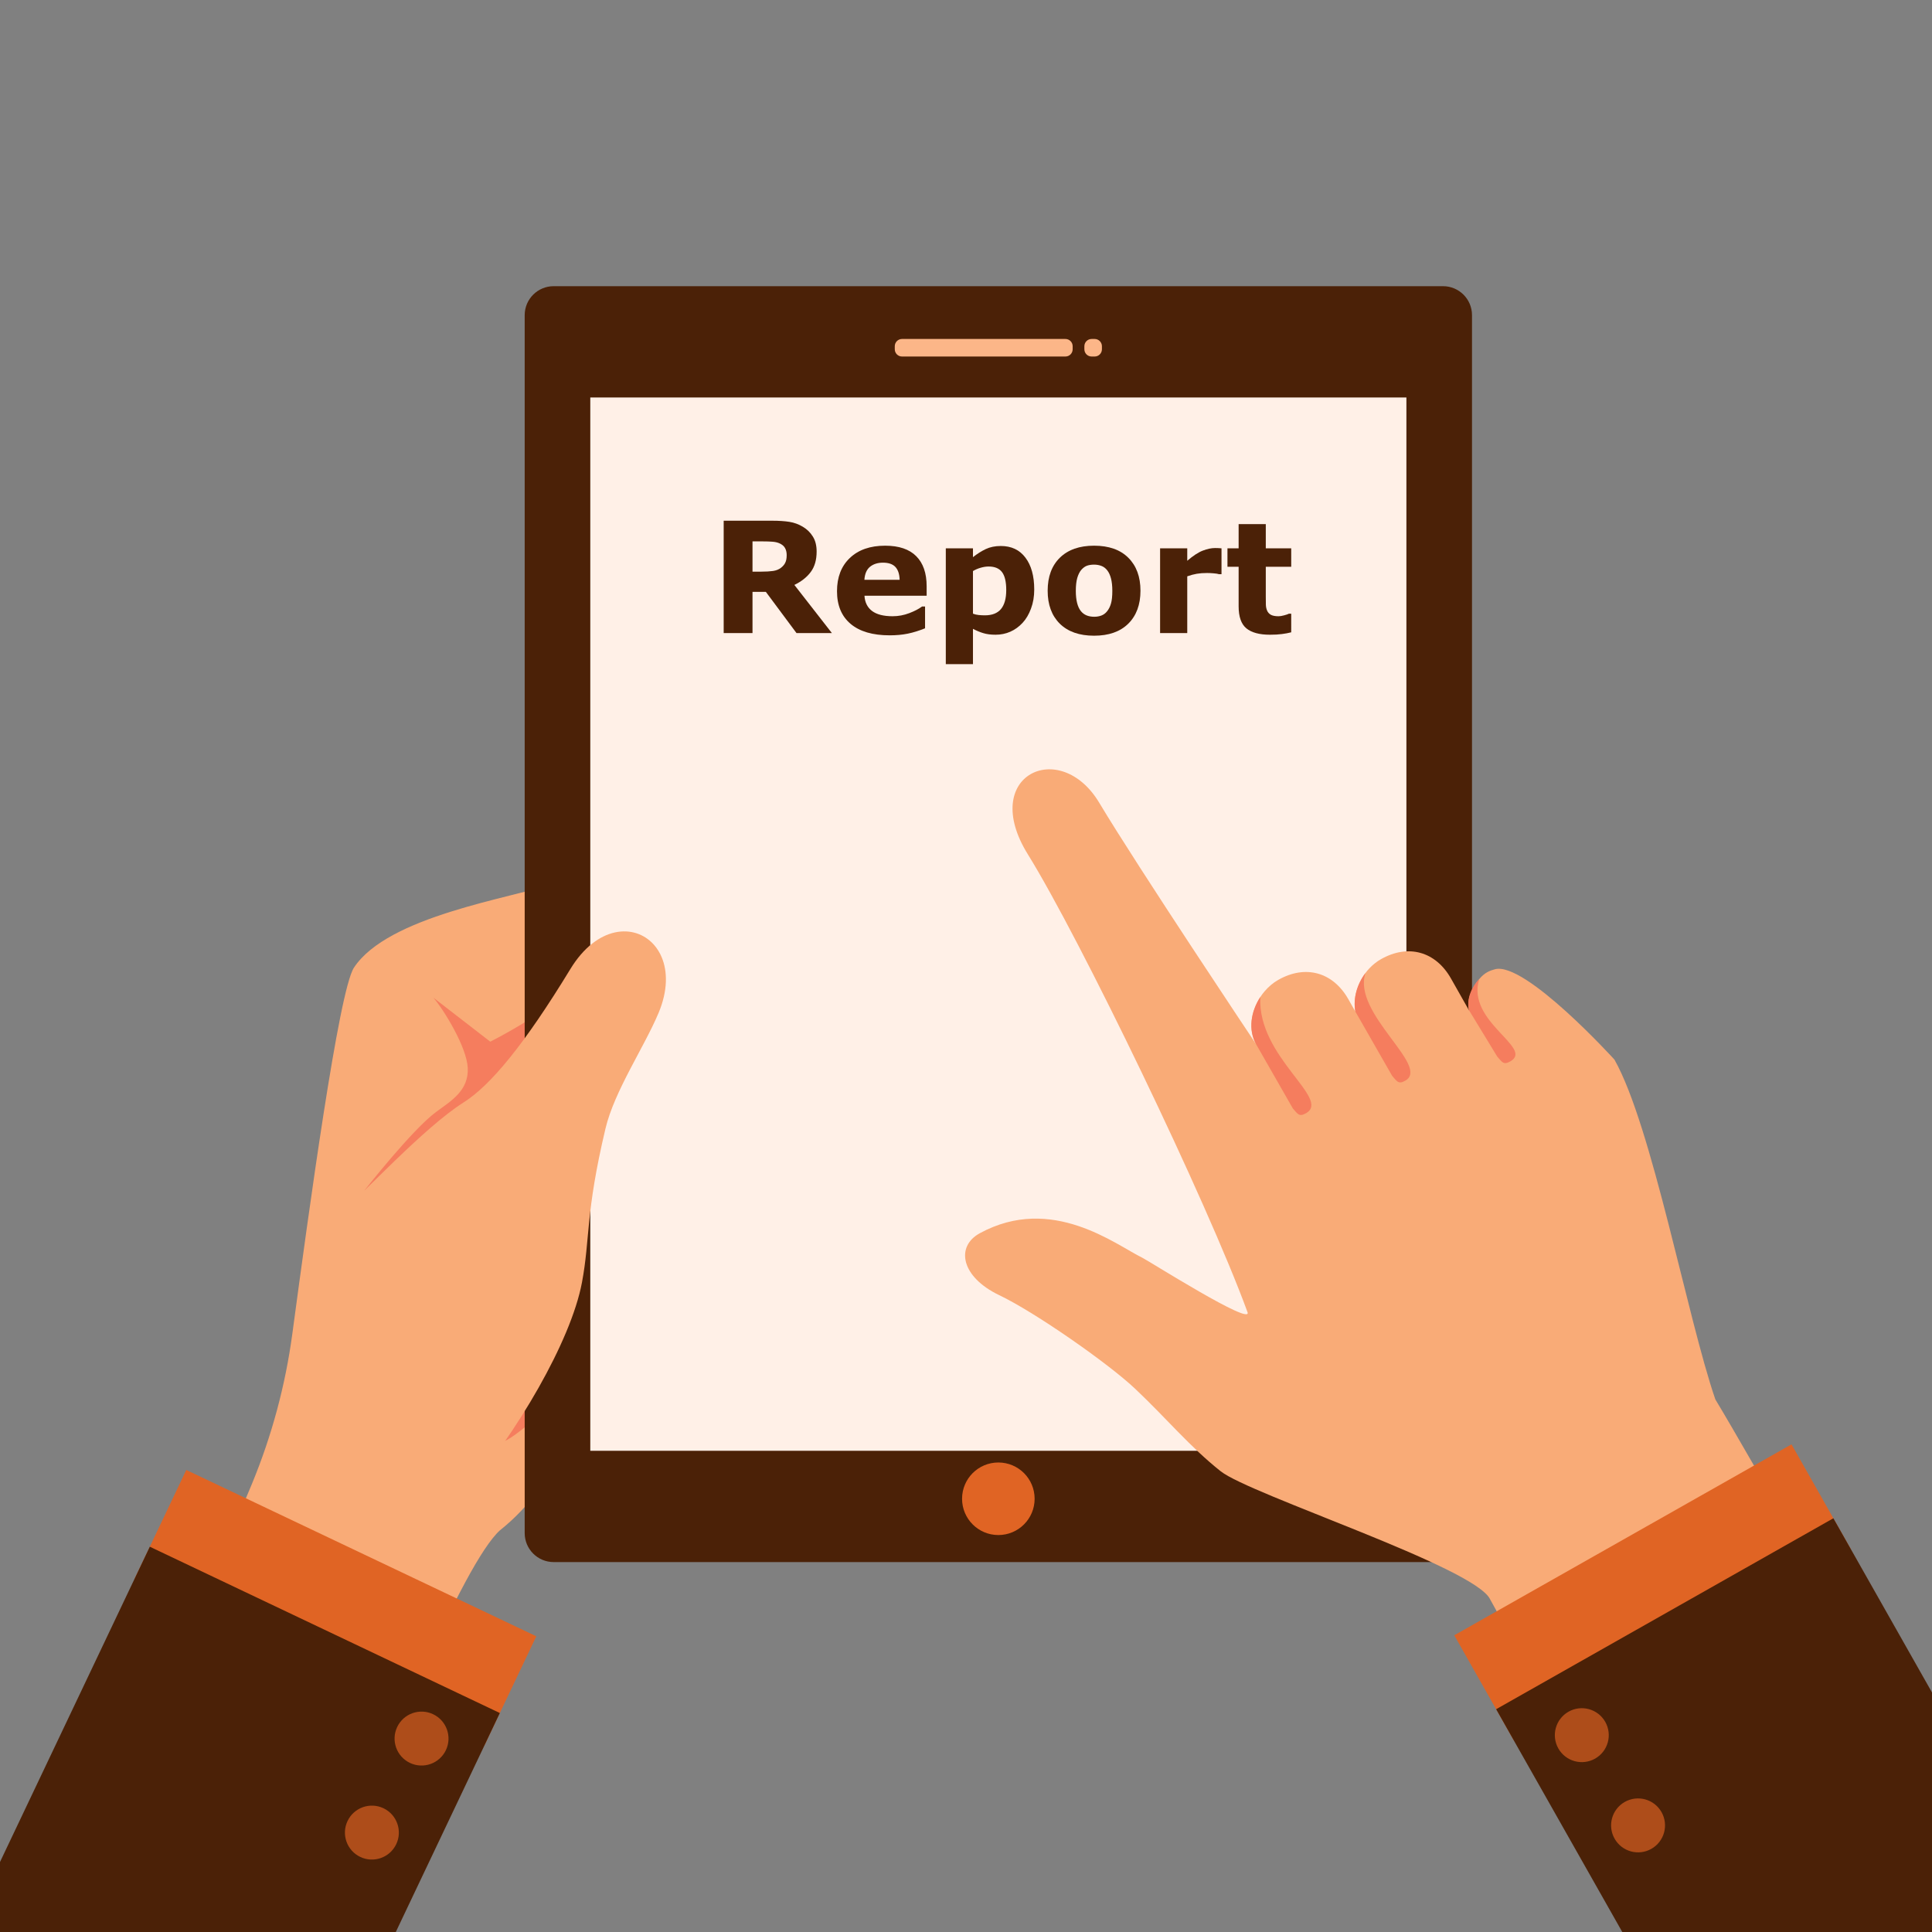<svg xmlns:dc="http://purl.org/dc/elements/1.1/" xmlns:cc="http://creativecommons.org/ns#" xmlns:rdf="http://www.w3.org/1999/02/22-rdf-syntax-ns#" xmlns:svg="http://www.w3.org/2000/svg" xmlns="http://www.w3.org/2000/svg" xmlns:sodipodi="http://sodipodi.sourceforge.net/DTD/sodipodi-0.dtd" xmlns:inkscape="http://www.inkscape.org/namespaces/inkscape" id="svg833" xml:space="preserve" width="1066.667" height="1066.667" viewBox="0 0 1066.667 1066.667" sodipodi:docname="conversioncrow_michael_richter_hannover_web_consulting_optimierung_report_01.svg" inkscape:version="1.0.2 (e86c8708, 2021-01-15)"><rect x="0" y="0" width="1066.667" height="1066.667" fill="#808080" stroke="none"/><defs id="defs837"></defs><g id="g841" inkscape:groupmode="layer" inkscape:label="ink_ext_XXXXXX" transform="matrix(1.333,0,0,-1.333,0,1066.667)"><path d="m 347.352,394.146 c -1.002,-0.519 -4.625,-2.127 -6.458,-2.379 -3.274,-0.45 -37.66,3.996 -39.931,4.083 -13.876,0.55 -29.032,-2.269 -37.506,-3.071 -32.028,-3.02 -37.087,7.635 -38.417,14.356 -2.468,12.464 -1.604,28.666 9.793,27.706 13.941,-1.168 46.984,-1.581 66.4,-4.303 21.387,-2.993 39.318,-10.956 43.559,-12.592 11.837,-4.552 15.41,-17.24 2.56,-23.8" style="fill:#f9ab77;fill-opacity:1;fill-rule:nonzero;stroke:none;stroke-width:0.1" id="path847"></path><path d="m 242.639,287.18 c 1.696,18.117 14.905,156.296 -12.395,147.235 -19.003,-6.307 -69.579,-13.657 -83.638,-34.986 -6.302,-9.563 -18.73,-101.14 -25.525,-151.649 -2.873,-21.349 -8.501,-42.223 -16.717,-62.136 C 49.389,52.394 -39.815,-96.386 -39.815,-96.386 L 37.602,-130.712 75.979,-147.73 c 0,0 101.021,286.73 131.046,314.063 50.475,40.167 35.614,120.847 35.614,120.847" style="fill:#f9ab77;fill-opacity:1;fill-rule:nonzero;stroke:none;stroke-width:0.1" id="path849"></path><path d="m 305.595,287.794 c -2.909,0.792 -10.105,3.404 -18.58,6.602 -5.414,2.041 -11.345,4.333 -17.026,6.533 h -0.007 c -0.137,0.054 -0.274,0.107 -0.419,0.16 -13.402,5.209 -25.265,9.93 -25.265,9.93 l -24.323,16.449 24.897,24.007 17.32,-10.379 c 0,0 2.97,-1.767 7.576,-4.478 7.09,-4.188 18.062,-10.622 28.083,-16.348 7.454,-4.264 14.383,-8.132 18.785,-10.394 1.972,-1.012 3.418,-2.505 4.355,-4.249 4.348,-8.048 -1.942,-21.48 -15.396,-17.833" style="fill:#f9ab77;fill-opacity:1;fill-rule:nonzero;stroke:none;stroke-width:0.1" id="path851"></path><path d="m 321.456,317.11 c -3.168,1.036 -11.613,4.18 -21.253,7.835 -4.058,1.539 -8.337,3.168 -12.525,4.775 -2.262,0.875 -4.5,1.728 -6.663,2.558 -4.142,1.592 -8.003,3.084 -11.247,4.34 -3.792,1.462 -6.749,2.597 -8.322,3.221 -36.321,14.415 -13.1,38.711 -13.1,38.711 l 5.973,13.956 c 0,0 35.689,-28.833 48.664,-36.235 0.632,-0.358 1.264,-0.723 1.903,-1.081 11.072,-6.312 22.501,-12.891 27.611,-15.998 0.03,-0.023 0.053,-0.03 0.068,-0.046 0.845,-0.51 1.599,-1.104 2.284,-1.766 0.61,-0.579 1.158,-1.211 1.638,-1.873 6.327,-8.795 1.233,-23.689 -15.031,-18.397" style="fill:#f9ab77;fill-opacity:1;fill-rule:nonzero;stroke:none;stroke-width:0.1" id="path853"></path><path d="m 285.987,264.7 c -1.172,0.373 -3.053,1.005 -5.429,1.835 -4.713,1.629 -11.406,4.013 -18.503,6.556 -17.064,6.114 -36.481,13.18 -36.481,13.18 l 2.52,4.067 15.564,25.059 c 0,0 0.899,-0.472 2.468,-1.31 4.294,-2.299 13.622,-7.34 23.444,-12.922 0.138,-0.076 0.275,-0.159 0.412,-0.236 h 0.007 c 5.483,-3.122 11.095,-6.403 16.044,-9.464 4.622,-2.848 8.665,-5.506 11.498,-7.668 1.706,-1.302 3.015,-2.703 3.944,-4.142 5.818,-8.887 -2.277,-19.166 -15.488,-14.955" style="fill:#f9ab77;fill-opacity:1;fill-rule:nonzero;stroke:none;stroke-width:0.1" id="path855"></path><path d="m 252.482,406.097 c 0,0 -13.39,-18.804 -49.414,-37.344 l -23.563,18.227 c 4.468,-5.222 13.786,-20.46 14.227,-29.045 0.485,-9.449 -6.94,-13.736 -13.033,-18.219 -10.032,-7.383 -29.792,-32.62 -29.792,-32.62 0,0 38.089,19.028 64.023,33.403 20.826,11.545 37.708,52.007 37.552,65.598" style="fill:#f57d5e;fill-opacity:1;fill-rule:nonzero;stroke:none;stroke-width:0.1" id="path857"></path><path d="m 232.625,222.5 c 0,0 -20.699,-19.587 -24.658,-19.357 -3.464,0.201 17.325,30.023 17.325,30.023 l 7.333,-10.666" style="fill:#f57d5e;fill-opacity:1;fill-rule:nonzero;stroke:none;stroke-width:0.1" id="path859"></path><path d="M 597.677,153.215 H 229.319 c -6.627,0 -12,5.372 -12,12 v 504.452 c 0,6.627 5.373,12 12,12 h 368.358 c 6.627,0 12,-5.373 12,-12 V 165.215 c 0,-6.628 -5.373,-12 -12,-12" style="fill:#4b2107;fill-opacity:1;fill-rule:nonzero;stroke:none;stroke-width:0.1" id="path861"></path><path d="M 582.507,199.313 H 244.489 V 635.569 H 582.507 V 199.313" style="fill:#fff0e7;fill-opacity:1;fill-rule:nonzero;stroke:none;stroke-width:0.1" id="path863"></path><path d="m 428.525,179.439 c 0,-8.299 -6.728,-15.027 -15.027,-15.027 -8.299,0 -15.027,6.728 -15.027,15.027 0,8.299 6.728,15.026 15.027,15.026 8.299,0 15.027,-6.727 15.027,-15.026" style="fill:#e06424;fill-opacity:1;fill-rule:nonzero;stroke:none;stroke-width:0.1" id="path865"></path><path d="m 441.272,652.534 h -67.666 c -1.661,0 -3.006,1.346 -3.006,3.006 v 1.259 c 0,1.66 1.345,3.006 3.006,3.006 h 67.666 c 1.661,0 3.006,-1.346 3.006,-3.006 v -1.259 c 0,-1.66 -1.345,-3.006 -3.006,-3.006" style="fill:#fcb688;fill-opacity:1;fill-rule:nonzero;stroke:none;stroke-width:0.1" id="path867"></path><path d="m 452.132,652.534 h 1.259 c 1.66,0 3.006,1.346 3.006,3.006 v 1.259 c 0,1.66 -1.346,3.006 -3.006,3.006 h -1.259 c -1.661,0 -3.006,-1.346 -3.006,-3.006 v -1.259 c 0,-1.66 1.345,-3.006 3.006,-3.006" style="fill:#fcb688;fill-opacity:1;fill-rule:nonzero;stroke:none;stroke-width:0.1" id="path869"></path><path d="m 780.38,98.469 0.045,0.025 c 0,0 -56.092,99.173 -69.966,122.114 -11.636,33.83 -26.213,113.21 -41.792,140.725 0,0 -37.012,40.779 -49.5,37.417 -2.167,-0.583 -4.25,-1.375 -6.477,-4.051 -3.076,-3.697 -5.368,-8.597 -4.231,-12.961 0.001,-0.024 0.007,-0.057 0.023,-0.085 l -7.501,13.248 c -6.372,11.255 -17.741,14.404 -28.995,8.031 -1.79,-1.013 -3.425,-2.319 -4.845,-3.833 -0.566,-0.601 -1.1,-1.235 -1.591,-1.904 -3.47,-4.597 -5.196,-10.52 -4.191,-15.95 l 0.005,-0.009 c 0.005,-0.01 10e-4,-0.024 0.007,-0.033 l -2.908,5.136 c -6.367,11.245 -17.751,14.398 -28.996,8.031 -2.16,-1.223 -4.093,-2.868 -5.73,-4.799 -0.626,-0.734 -1.21,-1.518 -1.741,-2.332 -3.87,-5.893 -5.111,-13.479 -1.78,-19.468 0,0 -49.21,73.638 -64.905,99.902 -16.249,27.189 -49.955,11.468 -29.596,-21.323 21.48,-34.595 74.111,-143.493 90.975,-189.606 2.225,-6.084 -40.771,21.15 -43.449,22.456 -11.164,5.446 -37.556,26.47 -67.418,10.22 -10.147,-5.521 -7.767,-18.107 8.024,-25.647 14.864,-7.097 45.093,-28.195 56.254,-38.725 12.946,-12.212 22.633,-24.028 35.492,-34.227 12.239,-9.702 105.474,-39.769 111.597,-53.058 L 672.647,37.471 780.36,98.457 l 1.846,-2.984 -1.826,2.996" style="fill:#f9ab77;fill-opacity:1;fill-rule:nonzero;stroke:none;stroke-width:0.1" id="path871"></path><path d="m 540.9,339.104 c -2.901,-1.643 -3.439,-0.197 -5.432,2.005 l -15.022,26.251 -0.21,0.371 c -3.358,5.995 -2.119,13.602 1.76,19.508 -1.246,-24.989 29.571,-42.108 18.904,-48.135" style="fill:#f57d5e;fill-opacity:1;fill-rule:nonzero;stroke:none;stroke-width:0.1" id="path873"></path><path d="m 582.025,352.594 c -2.902,-1.643 -3.43,-0.191 -5.423,2.01 l -15.238,26.632 -0.005,0.009 c -1.005,5.43 0.721,11.353 4.191,15.95 -5.633,-16.778 27.104,-38.595 16.475,-44.601" style="fill:#f57d5e;fill-opacity:1;fill-rule:nonzero;stroke:none;stroke-width:0.1" id="path875"></path><path d="m 625.541,360.585 c -2.902,-1.643 -3.43,-0.191 -5.423,2.01 l -11.659,19.143 c -1.137,4.364 0.858,9.533 4.231,12.961 -5.627,-17.699 22.813,-28.486 12.851,-34.114" style="fill:#f57d5e;fill-opacity:1;fill-rule:nonzero;stroke:none;stroke-width:0.1" id="path877"></path><path d="m 602.335,122.897 139.679,79.084 24.635,-43.51 L 626.97,79.387 602.335,122.897" style="fill:#e06424;fill-opacity:1;fill-rule:nonzero;stroke:none;stroke-width:0.1" id="path879"></path><path d="M 619.674,92.274 759.352,171.359 1024.98,-297.79 885.303,-376.88 619.674,92.274" style="fill:#4b2107;fill-opacity:1;fill-rule:nonzero;stroke:none;stroke-width:0.1" id="path881"></path><path d="m 664.873,87.028 c 3.039,-5.367 1.151,-12.182 -4.216,-15.22 -5.367,-3.039 -12.182,-1.152 -15.22,4.215 -3.039,5.368 -1.152,12.182 4.216,15.221 5.367,3.039 12.181,1.151 15.22,-4.216" style="fill:#ae4d1a;fill-opacity:1;fill-rule:nonzero;stroke:none;stroke-width:0.1" id="path883"></path><path d="m 688.173,49.657 c 3.039,-5.367 1.152,-12.182 -4.215,-15.221 -5.368,-3.039 -12.182,-1.151 -15.221,4.216 -3.039,5.367 -1.151,12.182 4.216,15.221 5.367,3.038 12.182,1.151 15.22,-4.216" style="fill:#ae4d1a;fill-opacity:1;fill-rule:nonzero;stroke:none;stroke-width:0.1" id="path885"></path><path d="m 272.74,380.598 c -6.008,-14.275 -18.259,-32.237 -21.966,-47.858 -8.4,-35.379 -6.291,-45.412 -9.74,-63.74 -4.608,-24.455 -27.128,-62.623 -48.634,-87.558 -12.857,-17.045 -19.135,-88.322 -35.067,-74.109 -4.287,3.825 -51.492,42.381 -51.492,42.381 0,0 30.183,139.828 38.394,151.315 4.903,3.325 31.236,32.146 47.761,42.558 11.211,7.063 25.216,24.035 44.239,55.253 11.034,18.106 26.66,18.974 34.57,10.102 0.7,-0.779 1.338,-1.64 1.905,-2.574 0.008,-0.015 0.018,-0.037 0.026,-0.052 0.496,-0.795 0.934,-1.647 1.308,-2.551 2.501,-5.92 2.574,-13.955 -1.304,-23.167" style="fill:#f9ab77;fill-opacity:1;fill-rule:nonzero;stroke:none;stroke-width:0.1" id="path887"></path><path d="M 222.128,122.479 77.148,191.366 55.69,146.204 200.669,77.318 l 21.459,45.161" style="fill:#e06424;fill-opacity:1;fill-rule:nonzero;stroke:none;stroke-width:0.1" id="path889"></path><path d="M 207.025,90.694 62.045,159.581 -169.332,-327.38 -24.353,-396.26 207.025,90.694" style="fill:#4b2107;fill-opacity:1;fill-rule:nonzero;stroke:none;stroke-width:0.1" id="path891"></path><path d="m 164.51,84.907 c -2.647,-5.571 -0.277,-12.233 5.294,-14.88 5.571,-2.647 12.233,-0.277 14.88,5.294 2.647,5.571 0.276,12.233 -5.295,14.88 -5.57,2.647 -12.232,0.276 -14.879,-5.294" style="fill:#ae4d1a;fill-opacity:1;fill-rule:nonzero;stroke:none;stroke-width:0.1" id="path893"></path><path d="m 143.943,45.964 c -2.647,-5.571 -0.277,-12.233 5.294,-14.88 5.571,-2.647 12.233,-0.277 14.88,5.294 2.647,5.571 0.277,12.233 -5.294,14.88 -5.571,2.647 -12.233,0.277 -14.88,-5.294" style="fill:#ae4d1a;fill-opacity:1;fill-rule:nonzero;stroke:none;stroke-width:0.1" id="path895"></path><g aria-label="Report" transform="scale(1,-1)" id="text1576" style="font-style:normal;font-variant:normal;font-weight:bold;font-stretch:normal;font-size:64px;line-height:1.25;font-family:sans-serif;-inkscape-font-specification:'sans-serif Bold';fill:#4b2107;fill-opacity:1;stroke:none;stroke-width:0.75"><path d="m 325.831,-570.278 q 0,-1.75 -0.719,-3 -0.719,-1.25 -2.469,-1.969 -1.219,-0.5 -2.844,-0.594 -1.625,-0.125 -3.781,-0.125 h -4.344 v 12.531 h 3.688 q 2.875,0 4.812,-0.281 1.938,-0.281 3.25,-1.281 1.25,-0.969 1.812,-2.125 0.594,-1.188 0.594,-3.156 z m 18.719,32.281 h -14.656 l -12.688,-17.062 h -5.531 v 17.062 h -11.938 v -46.531 h 20.125 q 4.125,0 7.094,0.469 2.969,0.469 5.562,2.031 2.625,1.562 4.156,4.062 1.562,2.469 1.562,6.219 0,5.156 -2.406,8.406 -2.375,3.25 -6.812,5.406 z" style="font-style:normal;font-variant:normal;font-weight:bold;font-stretch:normal;font-size:64px;font-family:sans-serif;-inkscape-font-specification:'sans-serif Bold';fill:#4b2107;fill-opacity:1;stroke-width:0.75" id="path2118"></path><path d="m 383.8,-553.466 h -25.75 q 0.25,4.125 3.125,6.312 2.906,2.188 8.531,2.188 3.562,0 6.906,-1.281 3.344,-1.281 5.281,-2.75 h 1.25 v 9.031 q -3.812,1.531 -7.188,2.219 -3.375,0.688 -7.469,0.688 -10.562,0 -16.188,-4.75 -5.625,-4.75 -5.625,-13.531 0,-8.688 5.312,-13.75 5.344,-5.094 14.625,-5.094 8.562,0 12.875,4.344 4.312,4.312 4.312,12.438 z m -11.188,-6.594 q -0.094,-3.531 -1.75,-5.312 -1.656,-1.781 -5.156,-1.781 -3.25,0 -5.344,1.688 -2.094,1.688 -2.344,5.406 z" style="font-style:normal;font-variant:normal;font-weight:bold;font-stretch:normal;font-size:64px;font-family:sans-serif;-inkscape-font-specification:'sans-serif Bold';fill:#4b2107;fill-opacity:1;stroke-width:0.75" id="path2120"></path><path d="m 428.362,-556.028 q 0,4.344 -1.344,7.906 -1.312,3.562 -3.469,5.875 -2.25,2.438 -5.094,3.688 -2.844,1.25 -6.094,1.25 -3,0 -5.094,-0.656 -2.094,-0.625 -4.281,-1.781 v 14.625 h -11.25 v -47.969 h 11.25 v 3.656 q 2.594,-2.062 5.281,-3.344 2.719,-1.281 6.25,-1.281 6.562,0 10.188,4.812 3.656,4.812 3.656,13.219 z m -11.594,0.219 q 0,-5.125 -1.75,-7.438 -1.75,-2.312 -5.531,-2.312 -1.594,0 -3.281,0.5 -1.688,0.469 -3.219,1.375 v 17.656 q 1.125,0.438 2.406,0.562 1.281,0.125 2.531,0.125 4.469,0 6.656,-2.594 2.188,-2.625 2.188,-7.875 z" style="font-style:normal;font-variant:normal;font-weight:bold;font-stretch:normal;font-size:64px;font-family:sans-serif;-inkscape-font-specification:'sans-serif Bold';fill:#4b2107;fill-opacity:1;stroke-width:0.75" id="path2122"></path><path d="m 472.362,-555.528 q 0,8.656 -5.062,13.656 -5.031,4.969 -14.156,4.969 -9.125,0 -14.188,-4.969 -5.031,-5 -5.031,-13.656 0,-8.719 5.062,-13.688 5.094,-4.969 14.156,-4.969 9.188,0 14.188,5 5.031,5 5.031,13.656 z m -13.844,8.531 q 1.094,-1.344 1.625,-3.219 0.562,-1.906 0.562,-5.25 0,-3.094 -0.562,-5.188 -0.562,-2.094 -1.562,-3.344 -1,-1.281 -2.406,-1.812 -1.406,-0.531 -3.031,-0.531 -1.625,0 -2.906,0.438 -1.25,0.438 -2.406,1.75 -1.031,1.219 -1.656,3.344 -0.594,2.125 -0.594,5.344 0,2.875 0.531,5 0.531,2.094 1.562,3.375 1,1.219 2.375,1.781 1.406,0.562 3.188,0.562 1.531,0 2.906,-0.5 1.406,-0.531 2.375,-1.75 z" style="font-style:normal;font-variant:normal;font-weight:bold;font-stretch:normal;font-size:64px;font-family:sans-serif;-inkscape-font-specification:'sans-serif Bold';fill:#4b2107;fill-opacity:1;stroke-width:0.75" id="path2124"></path><path d="m 505.925,-562.372 h -1 q -0.719,-0.25 -2.312,-0.375 -1.594,-0.125 -2.656,-0.125 -2.406,0 -4.25,0.312 -1.844,0.312 -3.969,1.062 v 23.5 h -11.25 v -35.094 h 11.25 v 5.156 q 3.719,-3.188 6.469,-4.219 2.75,-1.062 5.062,-1.062 0.594,0 1.344,0.031 0.75,0.031 1.312,0.094 z" style="font-style:normal;font-variant:normal;font-weight:bold;font-stretch:normal;font-size:64px;font-family:sans-serif;-inkscape-font-specification:'sans-serif Bold';fill:#4b2107;fill-opacity:1;stroke-width:0.75" id="path2126"></path><path d="m 534.8,-538.309 q -1.812,0.469 -3.844,0.719 -2.031,0.281 -4.969,0.281 -6.562,0 -9.781,-2.656 -3.188,-2.656 -3.188,-9.094 v -16.406 h -4.625 v -7.625 h 4.625 v -10.031 h 11.25 v 10.031 h 10.531 v 7.625 h -10.531 v 12.438 q 0,1.844 0.031,3.219 0.031,1.375 0.5,2.469 0.438,1.094 1.531,1.75 1.125,0.625 3.25,0.625 0.875,0 2.281,-0.375 1.438,-0.375 2,-0.688 h 0.938 z" style="font-style:normal;font-variant:normal;font-weight:bold;font-stretch:normal;font-size:64px;font-family:sans-serif;-inkscape-font-specification:'sans-serif Bold';fill:#4b2107;fill-opacity:1;stroke-width:0.75" id="path2128"></path></g></g></svg>
